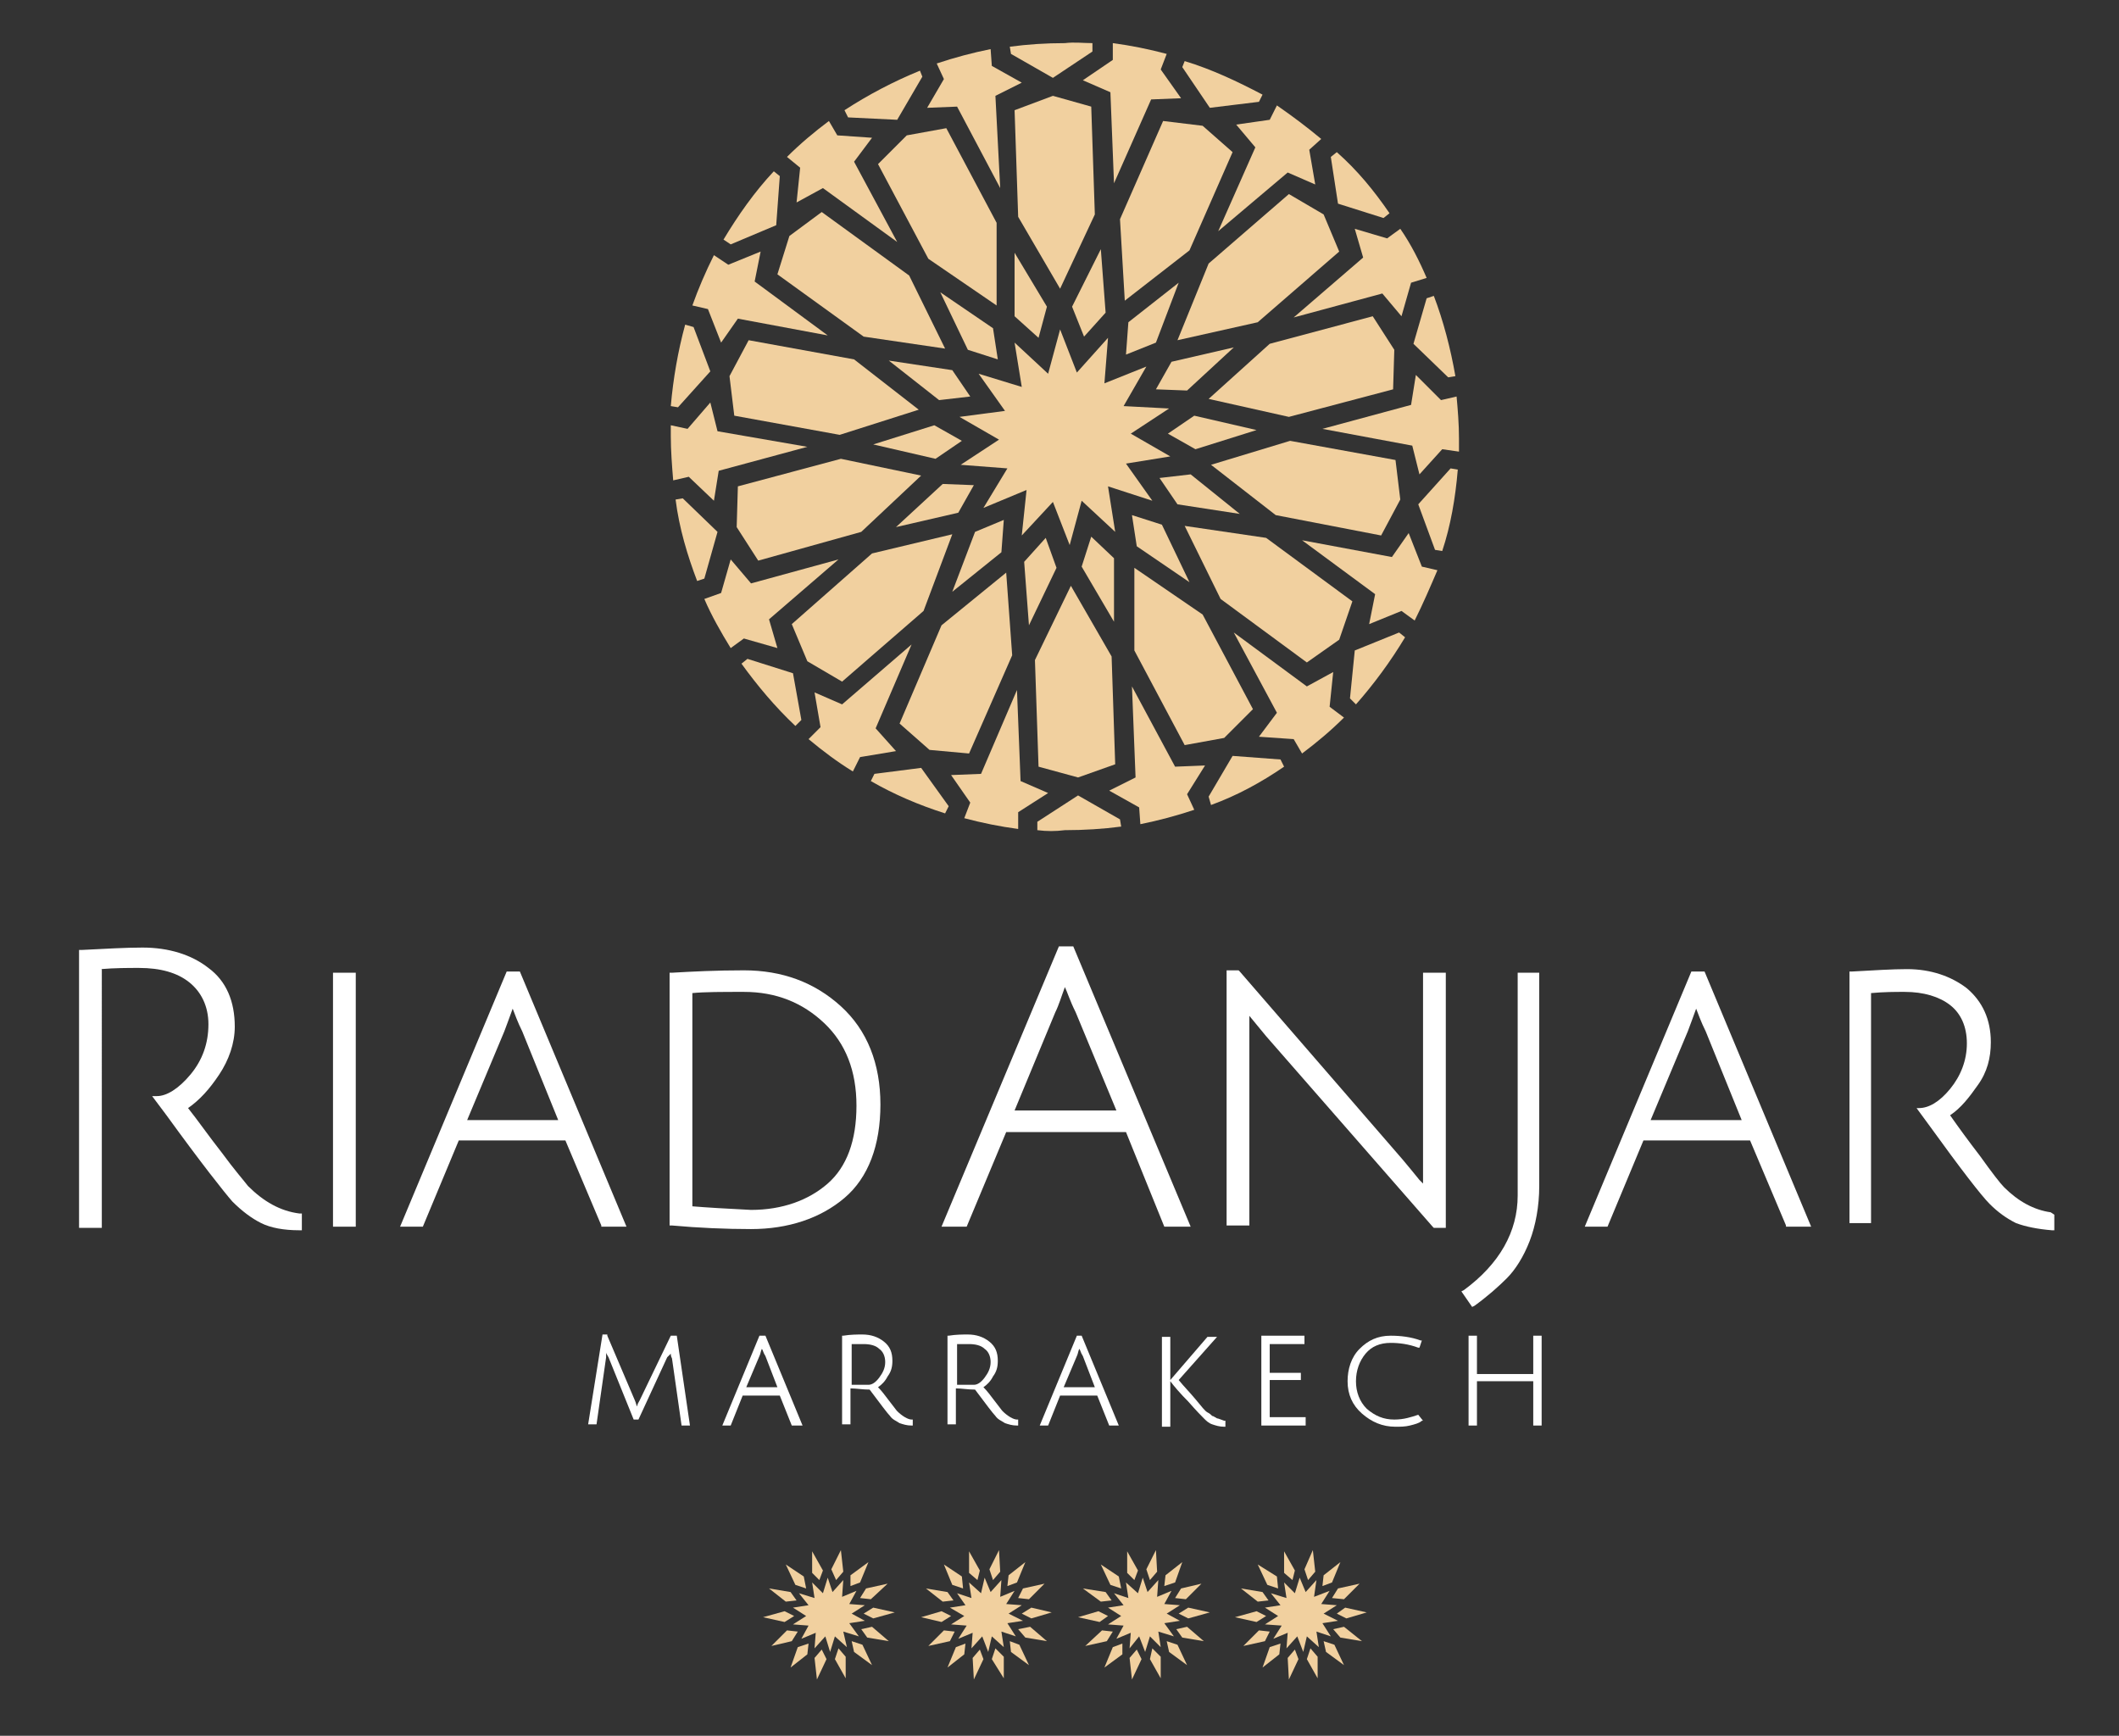 <?xml version="1.0" encoding="utf-8"?>
<!-- Generator: Adobe Illustrator 27.2.0, SVG Export Plug-In . SVG Version: 6.00 Build 0)  -->
<svg version="1.1" id="Calque_1" xmlns="http://www.w3.org/2000/svg" xmlns:xlink="http://www.w3.org/1999/xlink" x="0px" y="0px"
	 viewBox="0 0 176.9 144.9" style="enable-background:new 0 0 176.9 144.9;" xml:space="preserve">
<rect x="0" y="0" width="176.9" height="144.9" fill="#333333" stroke="none"/>
<style type="text/css">
	.st0{fill:#F1D09F;}
	.st1{fill:#FFFFFF;}
</style>
<g>
	<g>
		<g>
			<polygon class="st0" points="83.6,46.1 79.5,49.4 81.4,44.4 83.8,43.4 			"/>
			<polygon class="st0" points="80,42.8 74.8,44 78.7,40.4 81.3,40.5 			"/>
			<polygon class="st0" points="78.1,38.3 72.9,37.1 78,35.5 80.3,36.8 			"/>
			<polygon class="st0" points="78.4,33.4 74.2,30.1 79.5,30.9 81,33.1 			"/>
			<polygon class="st0" points="80.8,29.2 78.5,24.4 82.9,27.4 83.3,30 			"/>
			<polygon class="st0" points="84.7,26.4 84.7,21.1 87.4,25.6 86.7,28.2 			"/>
			<polygon class="st0" points="89.5,25.6 91.9,20.8 92.3,26.1 90.5,28.1 			"/>
			<polygon class="st0" points="94.2,26.9 98.4,23.6 96.5,28.6 94,29.6 			"/>
			<polygon class="st0" points="97.8,30.2 103,29 99.1,32.6 96.5,32.5 			"/>
			<polygon class="st0" points="99.7,34.7 104.9,35.9 99.8,37.5 97.5,36.2 			"/>
			<polygon class="st0" points="99.4,39.6 103.5,42.9 98.3,42.1 96.8,39.9 			"/>
			<polygon class="st0" points="97,43.8 99.3,48.6 94.9,45.6 94.5,43 			"/>
			<polygon class="st0" points="93,46.6 93,51.9 90.3,47.3 91.1,44.8 			"/>
			<polygon class="st0" points="88.2,47.4 85.9,52.2 85.5,46.9 87.3,44.9 			"/>
		</g>
		<g>
			<polygon class="st0" points="97.7,38.1 94,38.7 96.2,41.8 92.5,40.6 93.1,44.4 90.3,41.8 89.3,45.5 87.9,41.9 85.3,44.7 
				85.7,40.9 82.1,42.4 84.1,39.1 80.2,38.8 83.4,36.7 80.1,34.8 83.9,34.3 81.7,31.2 85.3,32.3 84.7,28.6 87.5,31.2 88.5,27.5 
				89.9,31.1 92.5,28.2 92.2,32 95.7,30.6 93.8,33.9 97.6,34.1 94.4,36.2 			"/>
			<g>
				<polygon class="st0" points="84,47.8 78.6,52.2 75.1,60.4 77.6,62.6 80.9,62.9 84.5,54.7 				"/>
				<polygon class="st0" points="76.9,39.7 70.2,38.3 61.6,40.6 61.5,44 63.3,46.8 71.9,44.4 				"/>
				<polygon class="st0" points="76.7,34.2 71.3,30 62.5,28.4 60.9,31.4 61.3,34.7 70.1,36.3 				"/>
				<polygon class="st0" points="78.9,29.1 75.9,23 68.6,17.7 65.9,19.7 64.9,22.9 72.1,28.1 				"/>
				<polygon class="st0" points="83.2,25.5 83.2,18.6 79,10.7 75.7,11.3 73.3,13.7 77.5,21.6 				"/>
				<polygon class="st0" points="88.5,24.1 91.4,17.9 91.1,8.9 87.9,8 84.7,9.2 85,18.1 				"/>
				<polygon class="st0" points="93.9,25.1 99.3,20.9 102.9,12.7 100.4,10.5 97.1,10.1 93.5,18.3 				"/>
				<polygon class="st0" points="98.3,28.4 105,26.9 111.8,21 110.5,17.9 107.6,16.2 100.9,22 				"/>
				<polygon class="st0" points="100.9,33.3 107.6,34.8 116.3,32.5 116.4,29.2 114.6,26.4 106,28.7 				"/>
				<polygon class="st0" points="101.1,38.8 106.5,43 115.3,44.7 116.9,41.7 116.5,38.4 107.7,36.8 				"/>
				<polygon class="st0" points="98.9,43.9 101.9,50 109.1,55.3 111.8,53.4 112.9,50.2 105.7,44.9 				"/>
				<polygon class="st0" points="79.5,44.6 72.8,46.2 66.1,52.1 67.4,55.2 70.3,56.9 77.1,51 				"/>
				<polygon class="st0" points="94.7,47.4 94.7,54.3 98.9,62.2 102.2,61.6 104.6,59.2 100.4,51.3 				"/>
				<polygon class="st0" points="89.4,48.9 86.4,55.1 86.7,64 90,64.9 93.1,63.8 92.8,54.8 				"/>
				<path class="st0" d="M61.9,55.4l0.5-0.4l3.8,1.2l0.7,3.9l-0.5,0.5C64.7,59,63.2,57.2,61.9,55.4z M77,6.4L74.9,10l-4.1-0.2
					l-0.3-0.6c2-1.3,4.1-2.4,6.3-3.3L77,6.4z M65.1,14.7l-0.3,4.1l-3.8,1.6L60.4,20c1.2-2,2.6-4,4.2-5.7L65.1,14.7z M57.9,27.3
					l1.4,3.7l-2.7,3l-0.6-0.1c0.2-2.3,0.6-4.6,1.2-6.8L57.9,27.3z M57,41.6l2.9,2.8l-1.1,3.9l-0.6,0.2c-0.8-2.1-1.5-4.4-1.8-6.8
					L57,41.6z M78.9,67.9c-2.2-0.7-4.3-1.6-6.2-2.7l0.3-0.6l3.9-0.5l2.3,3.2L78.9,67.9z M98.9,5.1c2.3,0.7,4.4,1.7,6.5,2.8l-0.3,0.6
					L101,9l-2.3-3.4L98.9,5.1z M119.7,24.7c0.8,2.1,1.4,4.4,1.8,6.7l-0.6,0.1l-2.9-2.8l1.1-3.8L119.7,24.7z M100.9,66.5l2-3.4l4,0.3
					l0.3,0.6c-1.9,1.3-3.9,2.4-6.1,3.2L100.9,66.5z M112.7,58.3l0.4-4l3.7-1.5l0.5,0.4c-1.2,2-2.6,3.9-4.1,5.6L112.7,58.3z
					 M119.8,45.9l-1.4-3.8l2.7-3l0.6,0.1c-0.2,2.4-0.6,4.7-1.3,6.8L119.8,45.9z M116,17.8l-0.5,0.4l-3.8-1.2l-0.6-3.9l0.5-0.4
					C113.3,14.2,114.7,15.9,116,17.8z M91.2,3.6l0,0.7l-3.3,2.2l-3.5-2l-0.1-0.6c1.5-0.2,3-0.3,4.6-0.3C89.7,3.5,90.4,3.6,91.2,3.6z
					 M86.6,69.3l0-0.7l3.4-2.2l3.5,2l0.1,0.6c-1.5,0.2-3.1,0.3-4.7,0.3C88.1,69.4,87.4,69.4,86.6,69.3z"/>
			</g>
		</g>
		<g>
			<path class="st0" d="M60.2,28.6l1.4-2l7.5,1.4L63,23.5l0.5-2.5l-2.7,1.1l-1.2-0.8c-0.7,1.4-1.3,2.8-1.8,4.2l1.3,0.3L60.2,28.6z"
				/>
			<path class="st0" d="M66.5,16.9l2.2-1.2l6.2,4.5l-3.6-6.7l1.5-2l-2.9-0.2l-0.7-1.2c-1.2,0.9-2.4,1.9-3.5,3l1.1,0.9L66.5,16.9z"/>
			<path class="st0" d="M77.4,9l2.5-0.1l3.6,6.8L83.1,8l2.2-1.1l-2.5-1.4l-0.1-1.4c-1.5,0.3-3,0.7-4.5,1.2l0.6,1.3L77.4,9z"/>
			<path class="st0" d="M90.4,6.7l2.3,1l0.3,7.6l3.1-7l2.5-0.1l-1.7-2.4l0.5-1.3c-1.5-0.4-3-0.7-4.5-0.9l0,1.4L90.4,6.7z"/>
			<path class="st0" d="M103.2,10.4l1.6,1.9l-3.1,7l5.8-4.9l2.3,1l-0.5-2.9l1-0.9c-1.2-1-2.4-1.9-3.7-2.8l-0.6,1.2L103.2,10.4z"/>
			<path class="st0" d="M113.1,19.1l0.7,2.4l-5.8,5l7.4-2l1.6,1.9l0.8-2.8l1.3-0.4c-0.6-1.4-1.3-2.8-2.2-4.1l-1.1,0.8L113.1,19.1z"
				/>
			<path class="st0" d="M118.2,31.3l-0.4,2.5l-7.4,2l7.5,1.4l0.6,2.4l1.9-2.1l1.4,0.2c0-0.4,0-0.7,0-1.1c0-1.2-0.1-2.4-0.2-3.5
				l-1.3,0.3L118.2,31.3z"/>
			<path class="st0" d="M117.6,44.5l-1.4,2l-7.5-1.4l6.1,4.5l-0.5,2.5l2.7-1.1l1.1,0.8c0.7-1.4,1.3-2.8,1.9-4.2l-1.3-0.3L117.6,44.5
				z"/>
			<path class="st0" d="M111.3,56.1l-2.2,1.2l-6.1-4.5l3.6,6.7l-1.5,2l2.9,0.2l0.7,1.2c1.2-0.9,2.4-1.9,3.5-3L111,59L111.3,56.1z"/>
			<path class="st0" d="M100.6,63.9L98.1,64l-3.6-6.7l0.3,7.6L92.6,66l2.5,1.4l0.1,1.4c1.5-0.3,3-0.7,4.5-1.2l-0.6-1.3L100.6,63.9z"
				/>
			<path class="st0" d="M87.5,66.2l-2.3-1l-0.3-7.6l-3,7l-2.5,0.1L81,67l-0.5,1.3c1.5,0.4,3,0.7,4.5,0.9l0-1.4L87.5,66.2z"/>
			<path class="st0" d="M74.8,62.7l-1.7-1.9l3-7l-5.8,5l-2.3-1l0.5,2.9l-1,1c1.2,1,2.4,1.9,3.7,2.7l0.6-1.2L74.8,62.7z"/>
			<path class="st0" d="M64.9,54.1l-0.7-2.4l5.8-5l-7.3,2L61,46.7l-0.8,2.8L58.8,50c0.6,1.4,1.4,2.8,2.2,4.1l1.1-0.8L64.9,54.1z"/>
			<path class="st0" d="M59.6,41.8l0.4-2.5l7.4-2L59.9,36l-0.6-2.4l-1.9,2.2L56,35.5c0,0.3,0,0.6,0,0.9c0,1.2,0.1,2.5,0.2,3.7
				l1.3-0.3L59.6,41.8z"/>
		</g>
	</g>
	<g>
		<g>
			<g>
				<polygon class="st0" points="67.4,138.1 66,139.2 66.6,137.5 67.5,137.2 				"/>
				<polygon class="st0" points="66.1,137 64.4,137.4 65.7,136.1 66.6,136.2 				"/>
				<polygon class="st0" points="65.5,135.4 63.7,135 65.5,134.5 66.3,134.9 				"/>
				<polygon class="st0" points="65.6,133.7 64.2,132.6 66,132.9 66.5,133.6 				"/>
				<polygon class="st0" points="66.4,132.3 65.6,130.6 67.1,131.6 67.3,132.6 				"/>
				<polygon class="st0" points="67.8,131.3 67.8,129.5 68.7,131.1 68.4,131.9 				"/>
				<polygon class="st0" points="69.4,131 70.2,129.4 70.4,131.2 69.8,131.9 				"/>
				<polygon class="st0" points="71,131.5 72.5,130.4 71.8,132.1 71,132.4 				"/>
				<polygon class="st0" points="72.3,132.6 74.1,132.2 72.7,133.5 71.8,133.4 				"/>
				<polygon class="st0" points="72.9,134.2 74.7,134.6 72.9,135.1 72.1,134.7 				"/>
				<polygon class="st0" points="72.8,135.8 74.2,137 72.4,136.7 71.9,136 				"/>
				<polygon class="st0" points="72,137.3 72.8,139 71.3,137.9 71.1,137 				"/>
				<polygon class="st0" points="70.6,138.3 70.6,140.1 69.7,138.5 70,137.6 				"/>
				<polygon class="st0" points="69,138.5 68.2,140.2 68,138.4 68.6,137.7 				"/>
			</g>
			<polygon class="st0" points="72.2,135.3 70.9,135.5 71.7,136.6 70.4,136.2 70.7,137.5 69.7,136.6 69.3,137.9 68.9,136.6 
				68,137.6 68.1,136.3 66.9,136.8 67.5,135.7 66.2,135.6 67.3,134.9 66.2,134.2 67.5,134 66.7,133 68,133.4 67.8,132.1 68.7,133 
				69.1,131.7 69.5,132.9 70.4,131.9 70.3,133.3 71.5,132.8 70.9,133.9 72.2,134 71.1,134.7 			"/>
			<g>
				<polygon class="st0" points="80.5,138.1 79.1,139.2 79.8,137.5 80.6,137.2 				"/>
				<polygon class="st0" points="79.3,137 77.5,137.4 78.8,136.1 79.7,136.2 				"/>
				<polygon class="st0" points="78.6,135.4 76.9,135 78.6,134.5 79.4,134.9 				"/>
				<polygon class="st0" points="78.7,133.7 77.3,132.6 79.1,132.9 79.6,133.6 				"/>
				<polygon class="st0" points="79.5,132.3 78.8,130.6 80.3,131.6 80.4,132.6 				"/>
				<polygon class="st0" points="80.9,131.3 80.9,129.5 81.8,131.1 81.6,131.9 				"/>
				<polygon class="st0" points="82.6,131 83.4,129.4 83.5,131.2 82.9,131.9 				"/>
				<polygon class="st0" points="84.2,131.5 85.6,130.4 84.9,132.1 84.1,132.4 				"/>
				<polygon class="st0" points="85.4,132.6 87.2,132.2 85.9,133.5 85,133.4 				"/>
				<polygon class="st0" points="86.1,134.2 87.8,134.6 86.1,135.1 85.3,134.7 				"/>
				<polygon class="st0" points="86,135.8 87.4,137 85.6,136.7 85,136 				"/>
				<polygon class="st0" points="85.1,137.3 85.9,139 84.4,137.9 84.3,137 				"/>
				<polygon class="st0" points="83.8,138.3 83.8,140.1 82.8,138.5 83.1,137.6 				"/>
				<polygon class="st0" points="82.1,138.5 81.3,140.2 81.2,138.4 81.8,137.7 				"/>
			</g>
			<polygon class="st0" points="85.4,135.3 84.1,135.5 84.8,136.6 83.6,136.2 83.8,137.5 82.8,136.6 82.5,137.9 82,136.6 
				81.1,137.6 81.2,136.3 80,136.8 80.7,135.7 79.4,135.6 80.5,134.9 79.3,134.2 80.6,134 79.9,133 81.1,133.4 80.9,132.1 81.9,133 
				82.2,131.7 82.7,132.9 83.6,131.9 83.5,133.3 84.7,132.8 84,133.9 85.3,134 84.2,134.7 			"/>
			<g>
				<polygon class="st0" points="93.7,138.1 92.2,139.2 92.9,137.5 93.7,137.2 				"/>
				<polygon class="st0" points="92.4,137 90.6,137.4 92,136.1 92.9,136.2 				"/>
				<polygon class="st0" points="91.8,135.4 90,135 91.7,134.5 92.5,134.9 				"/>
				<polygon class="st0" points="91.9,133.7 90.4,132.6 92.3,132.9 92.8,133.6 				"/>
				<polygon class="st0" points="92.7,132.3 91.9,130.6 93.4,131.6 93.6,132.6 				"/>
				<polygon class="st0" points="94.1,131.3 94.1,129.5 95,131.1 94.7,131.9 				"/>
				<polygon class="st0" points="95.7,131 96.5,129.4 96.6,131.2 96,131.9 				"/>
				<polygon class="st0" points="97.3,131.5 98.7,130.4 98.1,132.1 97.2,132.4 				"/>
				<polygon class="st0" points="98.6,132.6 100.3,132.2 99,133.5 98.1,133.4 				"/>
				<polygon class="st0" points="99.2,134.2 101,134.6 99.2,135.1 98.4,134.7 				"/>
				<polygon class="st0" points="99.1,135.8 100.5,137 98.7,136.7 98.2,136 				"/>
				<polygon class="st0" points="98.3,137.3 99.1,139 97.6,137.9 97.4,137 				"/>
				<polygon class="st0" points="96.9,138.3 96.9,140.1 96,138.5 96.2,137.6 				"/>
				<polygon class="st0" points="95.3,138.5 94.5,140.2 94.3,138.4 94.9,137.7 				"/>
			</g>
			<polygon class="st0" points="98.5,135.3 97.2,135.5 98,136.6 96.7,136.2 96.9,137.5 96,136.6 95.6,137.9 95.1,136.6 94.3,137.6 
				94.4,136.3 93.2,136.8 93.8,135.7 92.5,135.6 93.6,134.9 92.5,134.2 93.8,134 93,133 94.2,133.4 94,132.1 95,133 95.4,131.7 
				95.8,132.9 96.7,131.9 96.6,133.3 97.8,132.8 97.2,133.9 98.5,134 97.4,134.7 			"/>
			<g>
				<polygon class="st0" points="106.8,138.1 105.4,139.2 106,137.5 106.9,137.2 				"/>
				<polygon class="st0" points="105.6,137 103.8,137.4 105.1,136.1 106,136.2 				"/>
				<polygon class="st0" points="104.9,135.4 103.1,135 104.9,134.5 105.7,134.9 				"/>
				<polygon class="st0" points="105,133.7 103.6,132.6 105.4,132.9 105.9,133.6 				"/>
				<polygon class="st0" points="105.8,132.3 105,130.6 106.6,131.6 106.7,132.6 				"/>
				<polygon class="st0" points="107.2,131.3 107.2,129.5 108.1,131.1 107.9,131.9 				"/>
				<polygon class="st0" points="108.9,131 109.6,129.4 109.8,131.2 109.2,131.9 				"/>
				<polygon class="st0" points="110.5,131.5 111.9,130.4 111.2,132.1 110.4,132.4 				"/>
				<polygon class="st0" points="111.7,132.6 113.5,132.2 112.2,133.5 111.2,133.4 				"/>
				<polygon class="st0" points="112.3,134.2 114.1,134.6 112.4,135.1 111.6,134.7 				"/>
				<polygon class="st0" points="112.2,135.8 113.7,137 111.9,136.7 111.3,136 				"/>
				<polygon class="st0" points="111.4,137.3 112.2,139 110.7,137.9 110.5,137 				"/>
				<polygon class="st0" points="110,138.3 110,140.1 109.1,138.5 109.4,137.6 				"/>
				<polygon class="st0" points="108.4,138.5 107.6,140.2 107.5,138.4 108.1,137.7 				"/>
			</g>
			<polygon class="st0" points="111.7,135.3 110.4,135.5 111.1,136.6 109.9,136.2 110.1,137.5 109.1,136.6 108.8,137.9 108.3,136.6 
				107.4,137.6 107.5,136.3 106.3,136.8 107,135.7 105.6,135.6 106.7,134.9 105.6,134.2 106.9,134 106.1,133 107.4,133.4 
				107.2,132.1 108.1,133 108.5,131.7 109,132.9 109.9,131.9 109.7,133.3 111,132.8 110.3,133.9 111.6,134 110.5,134.7 			"/>
		</g>
		<g>
			<path class="st1" d="M56,111.5l-2.6,5.4c-0.1,0.2-0.2,0.3-0.2,0.5c-0.1-0.1-0.1-0.3-0.2-0.5l-2.3-5.4l0-0.1h-0.4l-1.2,7.5h0.7
				l0.8-5.6l0-0.4c0,0.1,0.1,0.2,0.2,0.4l2.1,5.2h0.4l2.4-5.2L56,113c0,0.1,0,0.2,0.1,0.4l0.8,5.6h0.7l-1.1-7.5H56z"/>
			<path class="st1" d="M63.4,111.5l-3.1,7.5H61l1-2.5h3.1l1,2.5H67l-3.1-7.5H63.4z M64.9,115.8h-2.6l1.1-2.6
				c0.1-0.2,0.1-0.4,0.2-0.6c0.1,0.1,0.1,0.3,0.3,0.6L64.9,115.8z"/>
			<path class="st1" d="M74.9,117.8c-0.1-0.1-0.3-0.4-0.7-0.9c-0.3-0.4-0.6-0.8-0.9-1.1c0.3-0.2,0.6-0.5,0.8-0.9
				c0.3-0.4,0.4-0.8,0.4-1.3c0-0.7-0.2-1.2-0.7-1.6c-0.5-0.4-1.1-0.6-1.8-0.6c-0.4,0-1,0-1.6,0.1l-0.1,0v7.4h0.7v-3
				c0.5,0,1,0.1,1.6,0.1c0.9,1.2,1.5,2,1.7,2.2c0.2,0.3,0.5,0.4,0.8,0.6c0.3,0.1,0.6,0.2,1,0.2l0.1,0l0-0.5l-0.1,0
				C75.8,118.5,75.3,118.2,74.9,117.8z M71.1,112.2c0.4,0,0.7,0,1,0c0.5,0,1,0.1,1.3,0.4c0.3,0.2,0.5,0.6,0.5,1.1
				c0,0.5-0.2,0.9-0.5,1.3c-0.3,0.4-0.6,0.6-0.9,0.6c-0.4,0-0.9,0-1.4,0V112.2z"/>
			<path class="st1" d="M83.7,117.8c-0.1-0.1-0.3-0.4-0.7-0.9c-0.3-0.4-0.6-0.8-0.9-1.1c0.3-0.2,0.6-0.5,0.8-0.9
				c0.3-0.4,0.4-0.8,0.4-1.3c0-0.7-0.2-1.2-0.7-1.6c-0.5-0.4-1.1-0.6-1.8-0.6c-0.4,0-1,0-1.6,0.1l-0.1,0v7.4h0.7v-3
				c0.5,0,1,0.1,1.6,0.1c0.9,1.2,1.5,2,1.7,2.2c0.2,0.3,0.5,0.4,0.8,0.6c0.3,0.1,0.6,0.2,1,0.2l0.1,0l0-0.5l-0.1,0
				C84.6,118.5,84.1,118.2,83.7,117.8z M79.9,112.2c0.4,0,0.7,0,1,0c0.5,0,1,0.1,1.3,0.4c0.3,0.2,0.5,0.6,0.5,1.1
				c0,0.5-0.2,0.9-0.5,1.3c-0.3,0.4-0.6,0.6-0.9,0.6c-0.4,0-0.9,0-1.4,0V112.2z"/>
			<path class="st1" d="M89.9,111.5l-3.1,7.5h0.7l1-2.5h3.1l1,2.5h0.8l-3.1-7.5H89.9z M91.4,115.8h-2.6l1.1-2.6
				c0.1-0.2,0.1-0.4,0.2-0.6c0.1,0.1,0.1,0.3,0.3,0.6L91.4,115.8z"/>
			<path class="st1" d="M101.6,118.4c-0.2-0.1-0.3-0.2-0.4-0.2c-0.1-0.1-0.2-0.2-0.4-0.3c-0.2-0.1-0.5-0.5-1-1.1
				c-0.5-0.6-1-1.1-1.4-1.6l3.2-3.6h-0.8l-3.1,3.6l0,0v-3.6h-0.7v7.5h0.7v-3.8l0,0c0.3,0.4,0.8,1,1.5,1.7c0.7,0.8,1.1,1.2,1.3,1.4
				c0.2,0.2,0.4,0.4,0.7,0.5c0.3,0.1,0.6,0.2,1,0.2l0.1,0l0-0.5l-0.1,0C101.9,118.5,101.7,118.4,101.6,118.4z"/>
			<polygon class="st1" points="106,115.2 108.6,115.2 108.6,114.6 106,114.6 106,112.2 108.9,112.2 108.9,111.5 105.3,111.5 
				105.3,119 109,119 109,118.3 106,118.3 			"/>
			<path class="st1" d="M118.4,118.1c-0.6,0.2-1.2,0.4-2,0.4c-0.9,0-1.6-0.3-2.3-0.9c-0.6-0.6-0.9-1.4-0.9-2.3
				c0-0.9,0.3-1.7,0.8-2.3c0.5-0.6,1.2-0.9,2.1-0.9c0.7,0,1.5,0.1,2.3,0.4l0.1,0l0.2-0.6l-0.1,0c-0.8-0.3-1.7-0.4-2.5-0.4
				c-1.1,0-1.9,0.4-2.6,1.1c-0.7,0.7-1,1.7-1,2.7c0,1.1,0.4,2,1.2,2.7c0.8,0.7,1.7,1.1,2.8,1.1c0.4,0,0.8,0,1.2-0.1
				c0.4-0.1,0.8-0.2,1-0.4l0.1,0L118.4,118.1L118.4,118.1z"/>
			<polygon class="st1" points="128,114.7 123.3,114.7 123.3,111.5 122.6,111.5 122.6,119 123.3,119 123.3,115.3 128,115.3 128,119 
				128.7,119 128.7,111.5 128,111.5 			"/>
		</g>
		<g>
			<rect x="27.8" y="81.2" class="st1" width="1.9" height="21.2"/>
			<path class="st1" d="M50.2,102.4h2.1l-8.9-21.3h-1.1l-8.9,21.3h1.9l3-7.2h8.9l3,7.1L50.2,102.4z M46.6,93.5H39l3.1-7.4
				c0.2-0.5,0.4-1.1,0.7-1.9c0.2,0.5,0.4,1.1,0.8,1.9L46.6,93.5z"/>
			<path class="st1" d="M62.7,102.6c3.1,0,5.8-0.9,7.8-2.6c2-1.7,3-4.4,3-7.8c0-3.4-1.1-6.2-3.3-8.2c-2.2-2-4.9-3-8.1-3
				c-2.3,0-4.3,0.1-6,0.2l-0.2,0v21.1l0.2,0C58.3,102.5,60.6,102.6,62.7,102.6z M57.8,100.7V82.9c1-0.1,2.5-0.1,4.3-0.1
				c2.7,0,4.9,0.9,6.7,2.6c1.8,1.7,2.7,4,2.7,6.9c0,2.9-0.8,5.1-2.4,6.5c-1.6,1.4-3.8,2.2-6.4,2.2C60.7,100.9,59,100.8,57.8,100.7z"
				/>
			<path class="st1" d="M97.2,102.4h2.2l-9.8-23.4h-1.2l-9.8,23.4h2.1l3.3-7.9h10L97.2,102.4z M93.2,92.7h-8.5l3.4-8.2
				c0.3-0.6,0.5-1.3,0.8-2.1c0.2,0.4,0.4,1.1,0.9,2.1L93.2,92.7z"/>
			<path class="st1" d="M118.8,96.4c0,1,0,1.8,0,2.4c-0.1-0.1-0.2-0.2-0.3-0.3c-0.4-0.5-0.9-1.1-1.4-1.7l-13.6-15.7l-0.1-0.1h-1
				v21.3h1.9V87.2c0-1,0-1.8,0-2.4l1.4,1.7l13.9,15.9l0.1,0.1h1V81.2h-1.9V96.4z"/>
			<path class="st1" d="M126.7,99.8c0,3-1.5,5.7-4.5,7.9l-0.2,0.1l0.9,1.3l0.2-0.1c1.1-0.8,2-1.6,2.7-2.3c0.7-0.7,1.4-1.8,1.9-3.1
				c0.5-1.3,0.8-2.9,0.8-4.6V81.2h-1.8V99.8z"/>
			<path class="st1" d="M149.1,102.4h2.1l-8.9-21.3h-1.1l-8.9,21.3h1.9l3-7.2h8.9l3,7.1L149.1,102.4z M145.4,93.5h-7.6l3.1-7.4
				c0.2-0.5,0.4-1.1,0.7-1.9c0.2,0.5,0.4,1.1,0.8,1.9L145.4,93.5z"/>
			<path class="st1" d="M8.4,80.9c1.2-0.1,2.3-0.1,3.2-0.1c1.8,0,3.2,0.4,4.2,1.2c1,0.8,1.6,2,1.6,3.5c0,1.6-0.5,3-1.5,4.2
				c-1,1.2-2,1.8-2.8,1.8h-0.4l1.2,1.6c2.9,4,4.8,6.4,5.5,7.2c0.8,0.8,1.6,1.4,2.4,1.8c0.8,0.4,1.9,0.6,3.2,0.6l0.2,0l0-1.4l-0.2,0
				c-1.6-0.2-3-1-4.3-2.3c-0.3-0.4-1.1-1.3-2.2-2.8c-1.1-1.4-2-2.7-2.8-3.7c1-0.7,1.8-1.6,2.6-2.8c0.8-1.2,1.3-2.6,1.3-4
				c0-2.1-0.7-3.8-2.2-4.9c-1.4-1.1-3.3-1.7-5.5-1.7c-1.4,0-3.1,0.1-5.1,0.2l-0.2,0v23.2h1.9V80.9z"/>
			<path class="st1" d="M171.2,101.2c-1.4-0.2-2.7-0.9-3.9-2.1c-0.3-0.3-1-1.2-2-2.6c-1-1.3-1.8-2.4-2.5-3.4
				c0.9-0.6,1.6-1.5,2.3-2.5c0.8-1.1,1.1-2.3,1.1-3.6c0-1.9-0.7-3.4-2-4.5c-1.3-1-3-1.6-5-1.6c-1.2,0-2.8,0.1-4.6,0.2l-0.2,0v21h1.8
				V82.9c1.1-0.1,2-0.1,2.8-0.1c1.6,0,2.9,0.4,3.8,1.1c0.9,0.7,1.4,1.8,1.4,3.2c0,1.4-0.5,2.7-1.4,3.8c-0.9,1.1-1.8,1.6-2.6,1.6H160
				l1.1,1.5c2.6,3.6,4.3,5.8,5,6.5c0.7,0.7,1.4,1.2,2.2,1.6c0.8,0.3,1.8,0.5,3,0.6l0.2,0l0-1.3L171.2,101.2z"/>
		</g>
	</g>
</g>
</svg>
